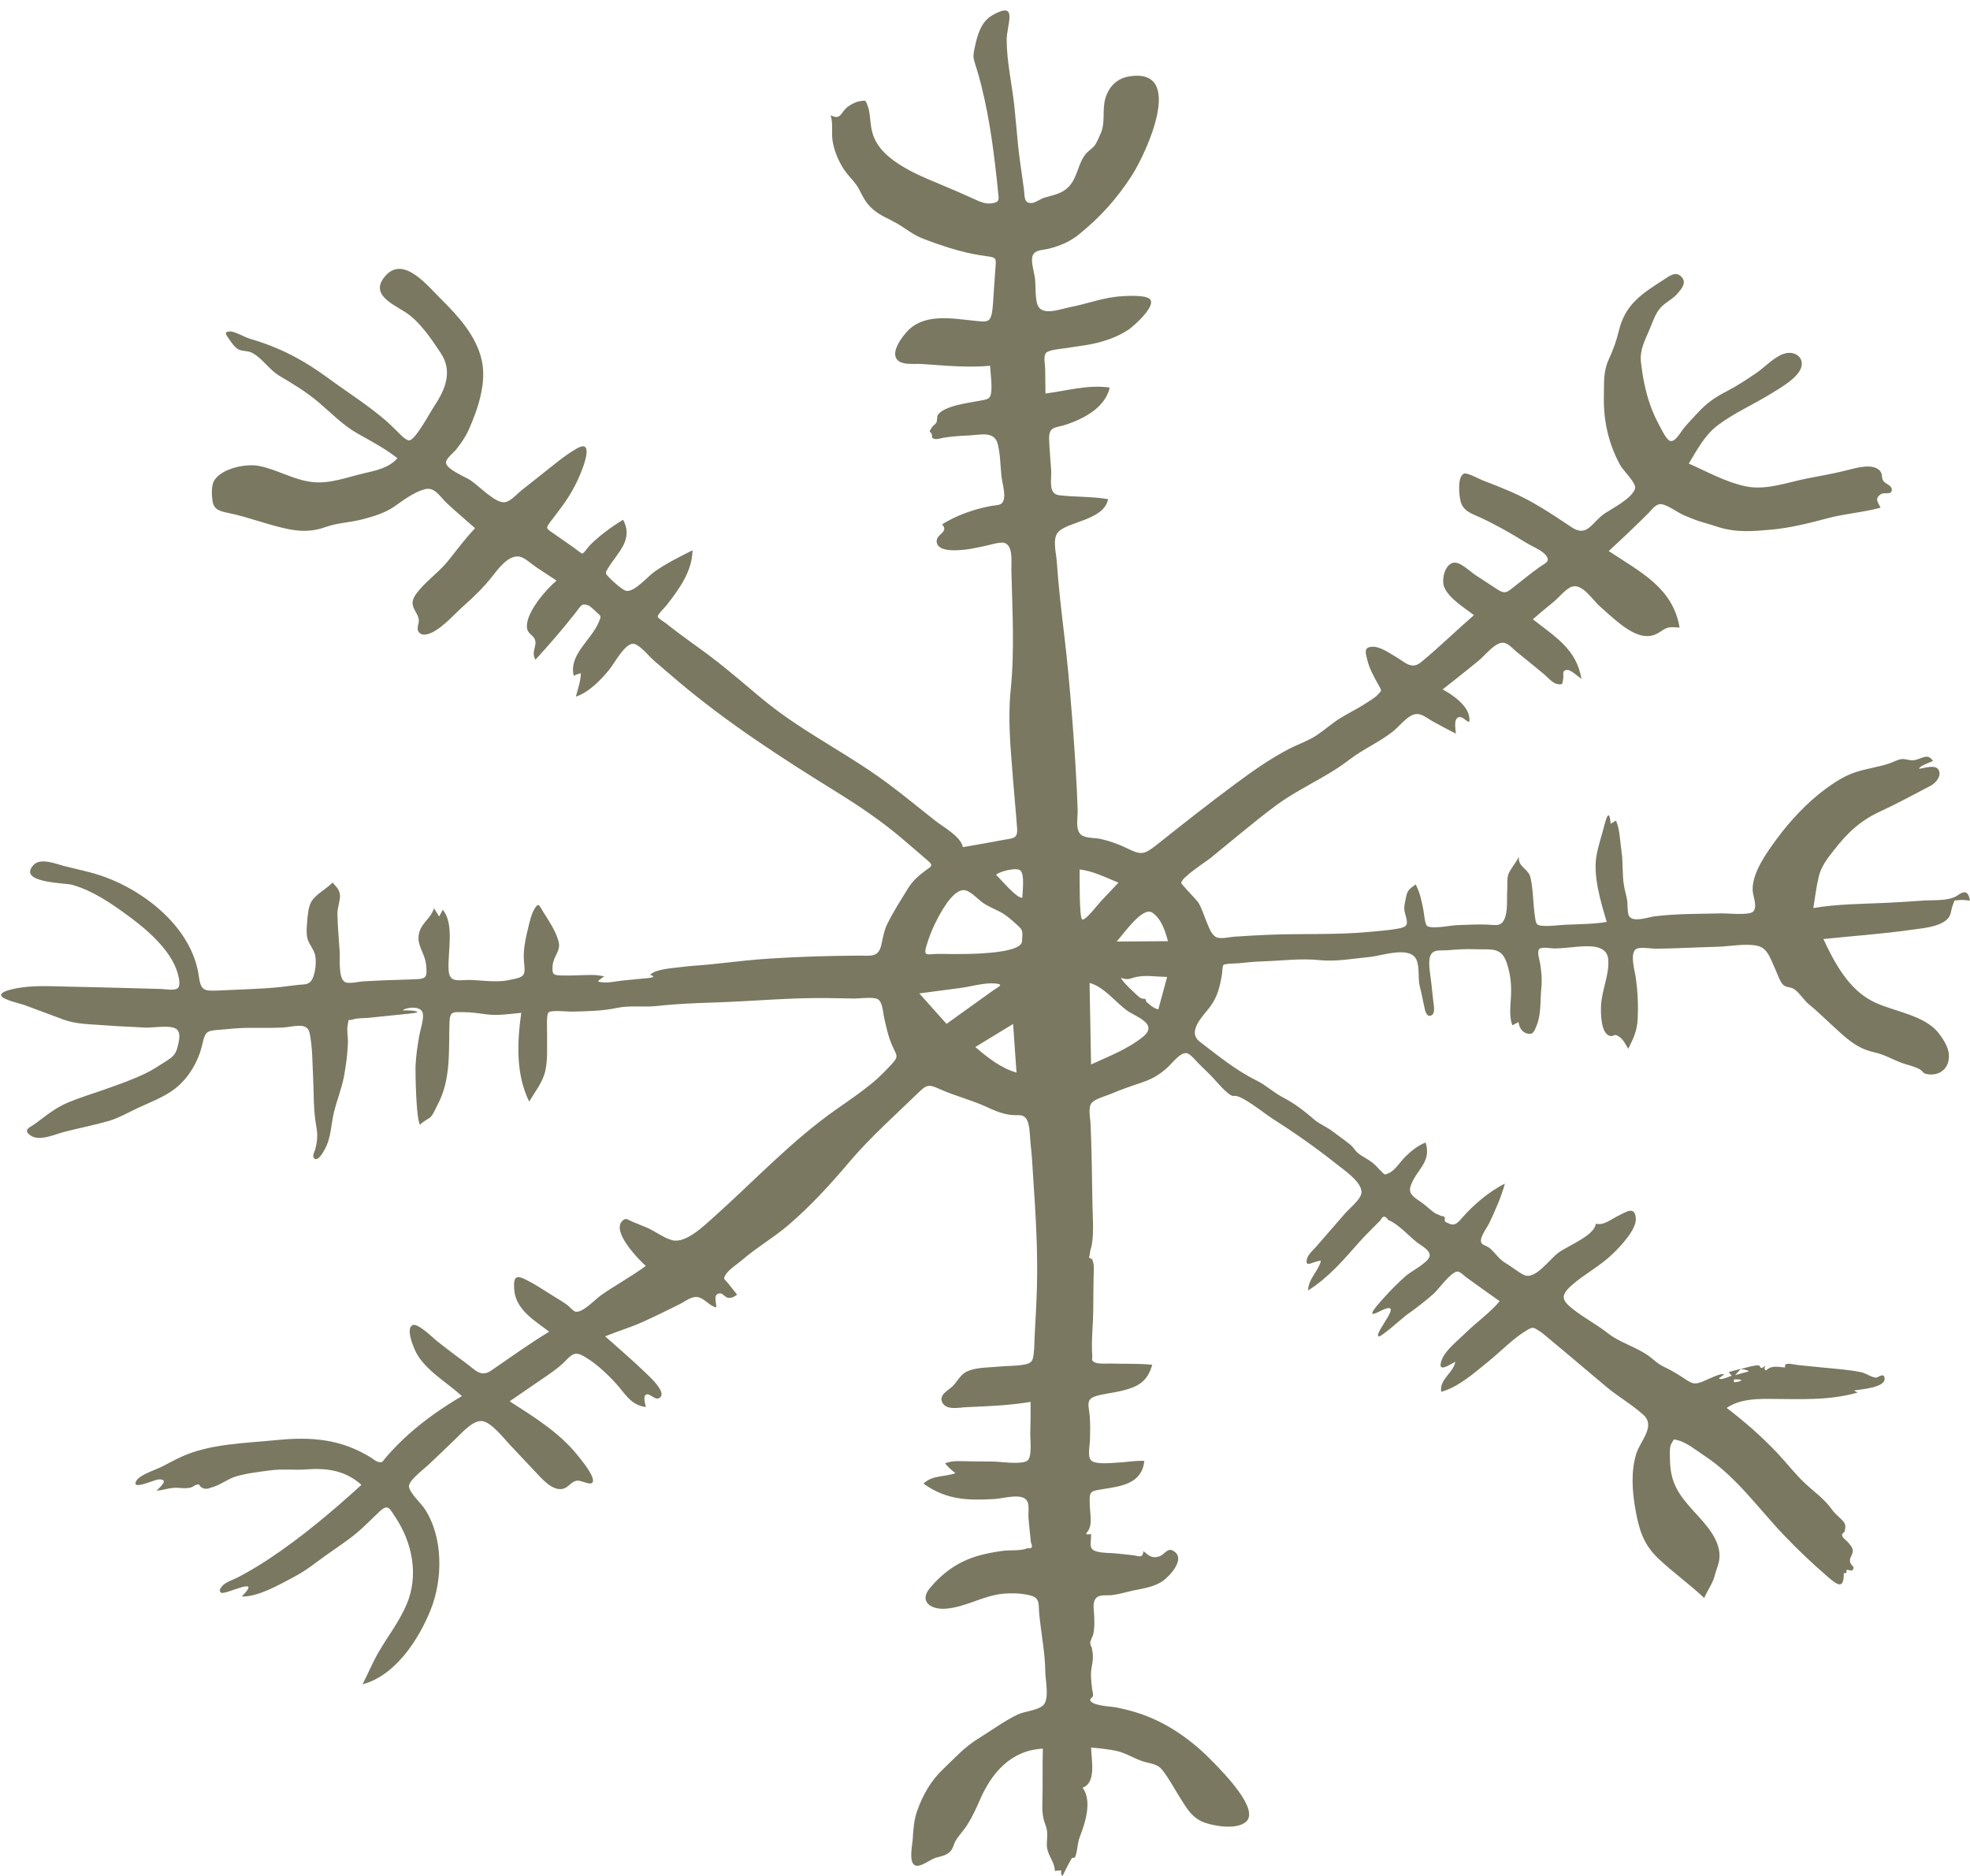 <?xml version="1.0" encoding="UTF-8" standalone="no"?><svg xmlns="http://www.w3.org/2000/svg" xmlns:xlink="http://www.w3.org/1999/xlink" fill="#7a7860" height="502.8" preserveAspectRatio="xMidYMid meet" version="1" viewBox="-0.3 -2.8 528.0 502.8" width="528" zoomAndPan="magnify"><g id="change1_1"><path d="M 298.98 249.586 C 300.859 247.52 305.945 240.082 308.543 241.836 C 311.004 243.492 312.004 246.824 312.742 249.484 C 308.152 249.52 303.566 249.551 298.98 249.586 Z M 310.164 267.754 C 309.613 267.754 308.457 267.031 307.996 266.637 C 307.684 266.367 307.277 265.988 306.945 265.754 C 306.867 265.492 306.789 265.234 306.711 264.973 C 306.172 264.977 305.672 264.859 305.211 264.613 C 304.504 264.086 300.059 259.957 300.176 259.312 C 302.121 260.047 302.609 259.41 304.395 259.051 C 306.934 258.535 309.961 259.039 312.512 259.074 C 311.73 261.969 310.945 264.859 310.164 267.754 Z M 306.016 275.137 C 301.926 278.445 296.852 280.352 292.125 282.535 C 291.992 275.25 291.859 267.965 291.727 260.676 C 295.609 261.723 298.578 265.758 301.746 268.062 C 304.059 269.746 310.352 271.621 306.016 275.137 Z M 289.059 230.262 C 292.766 230.688 296.055 232.438 299.473 233.797 C 297.891 235.473 296.305 237.148 294.723 238.824 C 293.922 239.668 290.781 243.871 289.785 243.68 C 288.895 243.508 289.109 231.801 289.059 230.262 Z M 464.406 366.973 C 466.957 366.82 467.168 367.43 464.48 367.723 C 464.457 367.473 464.434 367.223 464.406 366.973 Z M 273.723 237.797 C 272.402 238.285 267.793 232.75 266.668 231.668 C 267.469 230.859 272.156 229.57 273.195 230.547 C 274.422 231.699 273.691 236.434 273.723 237.797 Z M 273.633 249.441 C 273.531 253.719 252.621 252.855 251.043 252.891 C 248.145 252.961 247.105 253.695 248.027 250.652 C 248.625 248.684 249.34 246.746 250.246 244.895 C 251.461 242.41 254.738 235.988 257.863 235.797 C 259.574 235.691 261.785 238.262 263.137 239.199 C 264.879 240.406 266.852 241.031 268.621 242.129 C 270.008 242.992 271.375 244.273 272.582 245.375 C 274.09 246.754 273.688 247.156 273.633 249.441 Z M 272.145 284.715 C 267.895 283.48 264.402 280.688 261.105 277.855 C 264.48 275.797 267.855 273.738 271.234 271.68 C 271.535 276.023 271.84 280.367 272.145 284.715 Z M 253.391 271.652 C 250.953 268.93 248.52 266.203 246.086 263.48 C 249.738 263 253.395 262.52 257.055 262.039 C 259.969 261.656 263.449 260.578 266.352 260.816 C 269.078 261.047 267.277 261.68 265.676 262.832 C 264.562 263.629 263.449 264.43 262.34 265.227 C 259.355 267.367 256.371 269.512 253.391 271.652 Z M 524.52 237.109 C 522.184 238.812 518.02 238.41 515.273 238.594 C 511.879 238.824 508.484 239.062 505.09 239.219 C 498.562 239.516 492.16 239.516 485.711 240.605 C 486.18 237.781 486.496 234.902 487.18 232.121 C 487.859 229.367 489.441 227.375 491.168 225.164 C 494.828 220.477 498.168 217.246 503.633 214.711 C 508.273 212.559 512.746 210.145 517.215 207.781 C 518.434 207.137 520.125 205.297 519.34 203.684 C 518.512 201.992 515.762 203.074 514.062 203.266 C 513.977 202.598 517.133 201.492 517.781 201.184 C 516.273 198.871 514.824 200.719 512.625 200.973 C 511.434 201.113 510.426 200.555 509.344 200.684 C 508.223 200.816 507.082 201.52 506.012 201.867 C 503.016 202.852 499.871 203.23 496.883 204.234 C 493.93 205.227 491.328 206.949 488.828 208.789 C 484.055 212.309 479.395 217.316 475.879 222.105 C 473.188 225.77 469.316 231.141 469.441 235.77 C 469.484 237.359 470.84 240.27 469.582 241.555 C 468.527 242.629 462.629 241.996 461.27 242.031 C 455.215 242.188 449.207 242.078 443.188 242.824 C 441.484 243.035 437.707 244.457 436.441 242.934 C 435.77 242.125 435.988 239.473 435.805 238.434 C 435.578 237.172 435.195 235.949 434.977 234.691 C 434.438 231.625 434.762 228.492 434.301 225.422 C 433.914 222.875 433.855 219.457 432.812 217.156 C 432.344 217.445 431.871 217.734 431.398 218.023 C 431.066 214.16 430.363 215.84 429.699 218.449 C 429.004 221.199 427.98 224.09 427.543 226.875 C 426.699 232.262 428.805 239.195 430.336 244.324 C 426.695 244.941 422.934 244.898 419.246 245.086 C 417.371 245.18 415.395 245.477 413.523 245.387 C 411.438 245.285 411.418 245.027 411.094 242.887 C 410.578 239.488 410.668 235.855 409.922 232.512 C 409.34 229.914 406.496 229.688 406.793 226.871 C 406.004 228.414 405.059 229.477 404.242 230.93 C 403.469 232.305 403.773 234.176 403.672 235.691 C 403.512 238.078 403.902 241.395 402.902 243.602 C 401.953 245.695 400.379 245.117 398.316 245.039 C 395.566 244.938 392.812 245.098 390.066 245.199 C 388.574 245.254 383.465 246.309 382.219 245.414 C 381.555 244.934 381.395 242.004 381.184 241.027 C 380.629 238.41 380.395 236.766 379.133 234.277 C 377.27 235.625 376.906 235.832 376.488 237.973 C 376.094 239.973 375.836 240.508 376.406 242.512 C 377.141 245.07 376.988 245.68 374.199 246.156 C 371.816 246.57 369.348 246.754 366.941 246.98 C 357.879 247.844 348.73 247.402 339.641 247.773 C 336.586 247.902 333.539 248.074 330.488 248.285 C 329.242 248.371 327.172 248.902 325.934 248.504 C 324.488 248.039 323.777 245.938 323.219 244.617 C 322.441 242.789 321.926 240.918 320.914 239.184 C 320.531 238.527 316.289 234.219 316.301 233.879 C 316.355 232.355 322.867 228.246 324.207 227.145 C 326.949 224.887 329.699 222.629 332.461 220.383 C 335.562 217.863 338.668 215.32 341.895 212.957 C 345.695 210.176 349.832 208.023 353.902 205.688 C 356.52 204.188 358.992 202.664 361.383 200.82 C 365.055 197.984 369.355 196.168 373.008 193.289 C 374.621 192.016 376.566 189.473 378.438 188.797 C 380.406 188.086 381.785 189.477 383.551 190.473 C 385.641 191.656 387.758 192.766 389.898 193.855 C 389.855 192.805 389.207 189.887 390.645 189.453 C 392.188 188.988 393.938 192.523 393.477 189.367 C 393.008 186.176 388.914 183.348 386.355 182.004 C 389.527 179.477 392.738 176.984 395.871 174.402 C 397.551 173.02 399.371 170.668 401.289 169.762 C 403.395 168.77 404.621 170.652 406.289 172.008 C 408.703 173.977 411.148 175.914 413.531 177.922 C 414.516 178.746 415.77 180.312 417.109 180.559 C 418.688 180.852 418.398 180.441 418.66 179.195 C 418.895 178.078 418.172 176.957 419.668 176.773 C 420.688 176.648 422.777 178.66 423.566 179.191 C 422.211 171.172 416.555 167.949 410.535 163.195 C 412.367 161.633 414.191 160.059 416.07 158.555 C 417.406 157.488 419.367 155.008 420.98 154.469 C 423.848 153.504 426.602 158.121 428.594 159.836 C 431.664 162.473 436.285 167.219 440.484 167.672 C 442.246 167.863 443.594 167.32 444.988 166.348 C 446.785 165.098 447.285 165.301 449.863 165.414 C 448.047 154.672 439.273 150.508 430.871 144.906 C 434.484 141.582 438.043 138.23 441.508 134.75 C 442.379 133.875 443.457 132.277 444.82 132.336 C 446.434 132.402 449.348 134.562 450.688 135.148 C 452.473 135.934 454.238 136.691 456.117 137.215 C 457.504 137.598 458.836 138.027 460.219 138.469 C 465.082 140.016 469.531 139.617 474.531 139.164 C 479.582 138.703 484.715 137.402 489.609 136.102 C 494.27 134.863 499.129 134.551 503.734 133.285 C 503.07 131.824 502.105 131.012 503.598 129.809 C 504.758 128.875 506.734 130.125 506.742 128.43 C 506.746 127.273 504.961 126.891 504.465 126.098 C 503.871 125.141 504.348 124.398 503.625 123.488 C 501.871 121.273 497.281 122.59 495.129 123.148 C 491.559 124.07 487.938 124.711 484.316 125.398 C 478.867 126.438 473.141 128.719 467.574 127.562 C 462.277 126.461 457.238 123.621 452.328 121.465 C 454.488 117.871 456.594 113.867 460 111.27 C 464.418 107.902 469.684 105.621 474.395 102.711 C 476.828 101.207 481.086 98.805 482.289 96.129 C 483.559 93.312 481.012 91.258 478.281 91.902 C 475.441 92.57 472.789 95.598 470.344 97.246 C 467.785 98.969 465.191 100.699 462.441 102.117 C 459.27 103.75 457.078 105.289 454.66 107.926 C 453.484 109.207 452.277 110.449 451.152 111.781 C 450.121 113 448.727 115.844 447.281 115.379 C 446.246 115.047 444.617 111.539 444.164 110.699 C 443.363 109.219 442.688 107.668 442.109 106.086 C 440.734 102.309 439.984 98.34 439.512 94.359 C 439.113 91.016 440.613 88.359 441.887 85.324 C 442.668 83.465 443.398 81.168 444.793 79.648 C 446.168 78.152 448.047 77.402 449.395 75.793 C 450.434 74.555 451.754 73.031 450.473 71.52 C 448.914 69.684 447.113 71.211 445.559 72.207 C 439.648 75.992 435.293 78.805 433.594 85.84 C 432.938 88.555 432.105 90.887 430.93 93.422 C 429.348 96.836 429.66 99.703 429.574 103.332 C 429.422 109.844 430.77 116.109 433.961 121.898 C 434.793 123.414 438.449 126.793 437.914 128.246 C 436.941 130.887 432.035 133.352 429.852 134.797 C 426.355 137.117 425.191 141.371 420.934 138.531 C 415.555 134.945 410.5 131.523 404.523 128.949 C 402.086 127.902 399.621 126.926 397.141 125.988 C 396.391 125.703 392.906 123.812 392.113 124.148 C 390.199 124.965 390.785 130.094 391.176 131.59 C 391.879 134.289 394.242 134.891 396.566 135.973 C 400.812 137.949 404.836 140.254 408.809 142.727 C 410.25 143.625 412.973 144.684 414.02 146.027 C 415.324 147.695 413.93 148.098 412.43 149.141 C 410.277 150.641 408.273 152.328 406.199 153.926 C 403.793 155.781 403.312 156.723 400.953 155.148 C 399.066 153.883 397.145 152.664 395.246 151.414 C 393.898 150.527 391.797 148.488 390.188 148.086 C 387.203 147.336 385.828 152.445 386.816 154.668 C 388.188 157.75 392.176 160.066 394.742 162.098 C 389.984 166.23 385.453 170.676 380.594 174.684 C 377.953 176.863 376.246 174.656 373.531 173.09 C 371.922 172.16 369.602 170.535 367.684 170.559 C 365.191 170.586 365.656 172.039 366.117 173.93 C 366.738 176.504 367.918 178.562 369.207 180.875 C 370.141 182.555 370.055 182.227 368.902 183.469 C 368.16 184.266 367.012 184.914 366.109 185.512 C 363.832 187.023 361.367 188.211 359.035 189.633 C 356.746 191.027 354.785 192.828 352.562 194.305 C 350.242 195.84 347.551 196.711 345.09 197.996 C 339.953 200.676 335.207 204.055 330.562 207.5 C 323.672 212.617 316.801 218.02 310.078 223.375 C 306.27 226.41 305.688 226.496 301.512 224.465 C 299.367 223.422 297.129 222.648 294.805 222.109 C 293.363 221.777 291.188 221.906 289.863 221.23 C 287.719 220.137 288.602 216.469 288.535 214.336 C 288.414 210.426 288.207 206.52 287.969 202.613 C 287.473 194.469 286.824 186.332 286.09 178.203 C 285.477 171.445 284.578 164.738 283.855 157.992 C 283.48 154.523 283.172 151.047 282.926 147.566 C 282.773 145.453 281.738 141.648 283.25 139.898 C 285.777 136.965 295.57 136.727 296.688 130.996 C 292.289 130.258 287.996 130.457 283.641 129.961 C 280.512 129.605 281.602 125.828 281.43 123.191 C 281.254 120.465 280.98 117.734 280.887 115.004 C 280.754 111.301 282.609 112.027 285.738 110.922 C 290.602 109.203 295.855 106.398 297.137 101.094 C 291.344 100.23 285.617 101.953 279.91 102.688 C 279.883 100.492 279.844 98.297 279.824 96.102 C 279.812 94.922 279.297 92.711 280.047 91.805 C 280.801 90.895 284.879 90.629 285.945 90.441 C 288.055 90.07 290.188 89.855 292.281 89.43 C 295.781 88.723 299.191 87.539 302.18 85.555 C 303.516 84.668 309.938 78.992 307.773 77.281 C 306.285 76.105 300.398 76.535 298.457 76.793 C 294.484 77.312 290.555 78.746 286.609 79.508 C 283.957 80.02 279.098 81.977 277.848 79.074 C 277.09 77.312 277.324 73.887 277.113 71.969 C 276.934 70.301 275.914 67.371 276.453 65.785 C 277.02 64.129 279.207 64.258 280.723 63.883 C 283.777 63.129 286.453 62.004 288.895 60.02 C 294.645 55.348 298.973 50.551 303.02 44.305 C 306.855 38.383 317.664 15.137 302.27 17.699 C 299.047 18.234 296.883 20.453 295.969 23.551 C 295.004 26.816 296.109 30.012 294.617 33.172 C 294.25 33.941 293.688 35.402 293.176 36.098 C 292.484 37.035 291.414 37.578 290.656 38.531 C 288.586 41.121 288.516 44.703 286.215 47.172 C 284.293 49.227 282 49.445 279.496 50.227 C 278.453 50.555 277.129 51.641 276.059 51.633 C 274.008 51.621 274.383 49.684 274.121 47.867 C 272.176 34.289 272.754 37.5 271.613 26.117 C 271.016 20.172 269.535 13.93 269.508 7.961 C 269.488 3.781 272.809 -2.824 265.629 1.309 C 262.695 2.996 261.719 6.406 261.02 9.598 C 260.117 13.711 260.75 12.23 262.73 20.195 C 265.094 29.691 266.223 38.961 267.211 48.691 C 267.418 50.754 267.68 51.324 265.609 51.691 C 263.805 52.012 262.082 51.152 260.5 50.426 C 256.52 48.594 252.492 46.953 248.461 45.238 C 229.953 37.367 234.145 30.855 232.309 25.738 C 231.648 23.902 231.789 24.113 230.238 24.309 C 228.977 24.465 227.043 25.547 226.23 26.445 C 224.902 27.914 224.762 29.305 222.336 28.102 C 223.055 30.516 222.473 32.559 222.855 34.977 C 223.293 37.73 224.449 40.434 225.984 42.742 C 227.227 44.605 228.938 45.965 229.961 47.961 C 231.07 50.113 231.785 51.68 233.699 53.336 C 235.652 55.027 237.871 55.801 240.051 57.059 C 242.449 58.441 244.348 60.102 247.004 61.137 C 267.492 69.113 266.961 62.977 266.418 70.09 C 265.371 83.816 266.398 83.77 260.883 83.188 C 254.438 82.504 247.141 81.145 242.656 86.238 C 241.367 87.699 239.055 90.762 239.754 92.895 C 240.539 95.297 244.625 94.641 246.559 94.762 C 252.773 95.156 258.875 95.824 265.066 95.246 C 265.184 97.414 265.559 99.746 265.406 101.906 C 265.234 104.402 264.363 104.199 261.91 104.688 C 259.215 105.219 252.367 106 250.934 108.645 C 250.906 108.691 250.852 110.082 250.707 110.391 C 250.453 110.93 249.773 111.238 249.484 111.746 C 248.57 113.355 248.754 112.301 249.473 113.699 C 249.598 113.938 249.352 114.414 249.645 114.625 C 250.461 115.199 251.688 114.684 252.578 114.539 C 254.781 114.18 256.941 114.02 259.176 113.938 C 262.262 113.828 266.195 112.578 267.117 116.211 C 267.809 118.941 267.812 121.973 268.102 124.762 C 268.285 126.547 269.141 129.227 268.77 130.953 C 268.363 132.844 267.086 132.5 265.258 132.836 C 260.832 133.652 256.023 135.34 252.211 137.746 C 254.219 140.051 250.266 140.297 250.785 142.699 C 251.336 145.23 256.422 144.727 258.23 144.547 C 259.977 144.379 261.684 143.926 263.406 143.613 C 264.633 143.395 267.844 142.312 268.988 142.754 C 271.312 143.641 270.715 147.848 270.77 150.07 C 271.023 160.844 271.668 171.516 270.574 182.258 C 269.785 190.043 270.57 197.805 271.168 205.586 C 271.516 210.109 271.973 214.625 272.301 219.148 C 272.52 222.164 271.223 221.824 268.387 222.379 C 264.859 223.07 261.324 223.668 257.781 224.266 C 257.148 221.355 252.602 218.949 250.375 217.203 C 246.172 213.902 242.094 210.516 237.824 207.328 C 230.617 201.945 223.066 197.703 215.566 192.883 C 210.914 189.891 206.824 186.969 202.574 183.355 C 199.18 180.469 195.77 177.598 192.273 174.828 C 188.863 172.121 185.281 169.66 181.793 167.059 C 180.531 166.117 179.289 165.156 178.055 164.184 C 177.711 163.91 176.023 162.906 175.977 162.52 C 175.902 161.902 177.922 160.008 178.375 159.422 C 181.688 155.145 185.23 150.355 185.309 144.703 C 181.77 146.484 178.223 148.23 174.988 150.539 C 173.469 151.621 169.805 155.855 167.645 155.602 C 166.594 155.48 163.816 152.883 162.996 152.039 C 161.883 150.895 161.855 150.84 162.703 149.449 C 165.234 145.281 169.586 141.883 166.695 136.527 C 163.48 138.504 160.391 140.73 157.738 143.426 C 157.359 143.809 156.215 145.512 155.781 145.582 C 155.547 145.621 153.566 144.035 153.566 144.039 C 151.766 142.781 149.965 141.527 148.164 140.273 C 145.848 138.66 145.891 138.855 147.5 136.695 C 148.574 135.254 149.691 133.848 150.73 132.383 C 152.969 129.242 154.777 125.816 156.043 122.172 C 156.82 119.941 158.16 115.242 154.391 117.371 C 150.902 119.336 147.664 122.195 144.512 124.648 C 142.809 125.973 141.117 127.32 139.434 128.668 C 138.133 129.711 136.406 131.84 134.688 131.836 C 132.172 131.824 127.984 127.375 125.805 125.934 C 124.594 125.133 119.438 123.027 119.242 121.305 C 119.109 120.156 121.324 118.488 121.906 117.758 C 123.266 116.047 124.492 114.285 125.383 112.277 C 127.824 106.762 130.168 99.797 128.82 93.785 C 127.344 87.195 122.523 81.941 117.871 77.328 C 114.312 73.805 107.941 65.742 103.121 71.012 C 98.617 75.934 104.66 78.535 108.223 80.801 C 112.156 83.301 115.227 87.93 117.809 91.801 C 121.039 96.641 119.145 101.473 116.152 105.969 C 114.906 107.844 110.938 115.332 109.324 115.246 C 108.227 115.191 106.316 112.922 105.457 112.141 C 104.684 111.434 103.953 110.672 103.16 109.984 C 98.387 105.855 92.895 102.395 87.816 98.668 C 80.953 93.629 74.75 90.355 66.594 87.977 C 65.281 87.594 62.535 85.953 61.27 86.043 C 59.586 86.156 60.305 86.902 61.102 88.094 C 61.719 89.008 62.633 90.371 63.676 90.879 C 64.824 91.434 66.211 91.156 67.441 91.859 C 70.184 93.434 71.875 96.332 74.645 97.973 C 78.387 100.191 81.875 102.289 85.211 105.133 C 88.672 108.082 91.641 111.215 95.645 113.469 C 99.375 115.566 102.828 117.387 106.223 120.016 C 103.988 122.586 100.605 123.297 97.438 124.027 C 92.82 125.09 88.117 126.973 83.328 126.406 C 78.297 125.816 73.934 123.016 69.031 122.082 C 65.637 121.434 59.199 122.711 57.152 125.938 C 56.281 127.309 56.426 129.953 56.668 131.512 C 57.047 133.941 58.793 134.258 61.094 134.738 C 66.508 135.867 71.648 137.965 77.062 139.047 C 80.516 139.734 83.613 139.688 86.91 138.492 C 90.152 137.32 93.379 137.305 96.699 136.441 C 99.691 135.664 102.859 134.738 105.406 132.961 C 107.812 131.281 110.656 129.105 113.543 128.34 C 116.262 127.617 117.641 130.387 119.504 132.121 C 121.953 134.398 124.516 136.562 127.02 138.777 C 124.414 141.582 122.258 144.438 119.883 147.43 C 117.637 150.262 114.734 152.309 112.387 154.988 C 111.52 155.977 110.383 157.297 110.285 158.633 C 110.16 160.391 111.746 161.648 111.945 163.27 C 112.094 164.473 111.027 165.812 112.188 166.891 C 113.023 167.668 114.531 167.203 115.406 166.785 C 118.523 165.301 121.438 161.848 124.02 159.562 C 126.793 157.117 129.32 154.621 131.617 151.73 C 133.219 149.715 135.77 146.133 138.688 146.359 C 140.176 146.477 142.059 148.34 143.324 149.172 C 145.176 150.383 147.02 151.613 148.863 152.828 C 146.062 155.191 140.984 161.051 140.922 164.922 C 140.887 167.23 142.496 167.129 143.062 168.625 C 143.734 170.391 141.977 171.867 143.211 174.035 C 147.004 169.906 150.598 165.734 154.066 161.316 C 155.34 159.691 155.523 158.797 157.348 159.453 C 157.926 159.664 159.012 160.777 159.422 161.148 C 160.91 162.5 160.883 162.242 160.195 163.941 C 158.289 168.672 152.047 172.691 153.484 178.367 C 154.066 177.996 154.723 177.855 155.387 177.645 C 155.301 179.848 154.637 181.785 154.035 183.93 C 157.434 182.871 160.789 179.434 163.008 176.68 C 164.508 174.816 167.484 169.062 169.812 169.832 C 171.516 170.395 173.766 173.246 175.082 174.379 C 177.191 176.195 179.309 178.008 181.434 179.809 C 194.562 190.914 209.246 200.418 223.848 209.449 C 229.887 213.188 235.781 217.172 241.215 221.758 C 243.391 223.594 245.531 225.469 247.699 227.312 C 250.059 229.312 249.688 229.117 247.43 230.793 C 245.664 232.102 244.109 233.598 242.965 235.488 C 241.113 238.531 239.055 241.695 237.496 244.898 C 236.621 246.699 236.355 248.531 235.914 250.465 C 235.113 253.969 233.055 253.328 229.883 253.355 C 221.988 253.414 214.086 253.625 206.207 254.137 C 201.742 254.426 197.305 254.898 192.859 255.406 C 191.207 255.594 189.555 255.77 187.895 255.902 C 186.066 256.051 184.238 256.156 182.418 256.406 C 180.211 256.711 175.531 256.883 173.93 258.508 C 176.434 259.262 172.738 259.434 172.07 259.5 C 170.293 259.672 168.512 259.848 166.73 260.02 C 165.043 260.184 163.074 260.668 161.391 260.539 C 159.074 260.359 160.137 260.078 161.625 258.918 C 160.355 258.648 159.324 258.531 158 258.543 C 155.469 258.566 152.922 258.746 150.391 258.684 C 148.004 258.629 147.59 258.469 147.82 255.98 C 148.07 253.289 150.16 252.16 149.355 249.375 C 148.57 246.656 146.922 244.203 145.422 241.84 C 144.227 239.965 144.137 238.828 142.887 240.945 C 142.109 242.266 141.637 244.355 141.277 245.84 C 140.531 248.953 139.84 251.945 140.152 255.125 C 140.43 257.926 140.629 258.953 137.781 259.555 C 136.746 259.77 135.703 260.031 134.652 260.137 C 131.848 260.422 128.938 260.02 126.133 259.891 C 122.887 259.738 120.219 260.926 119.949 257.383 C 119.586 252.609 121.625 244.988 118.375 241.074 C 118.051 241.672 117.73 242.273 117.406 242.871 C 116.938 242.129 116.473 241.383 116.004 240.641 C 115.391 243.012 113.074 244.359 112.23 246.637 C 110.887 250.27 113.625 252.453 113.922 255.977 C 114.145 258.641 114.184 259.496 111.738 259.645 C 108.531 259.832 105.289 259.848 102.074 260 C 100.43 260.082 98.785 260.164 97.141 260.25 C 96.012 260.309 93.145 261.008 92.148 260.441 C 90.309 259.395 90.871 254.172 90.738 252.219 C 90.516 248.867 90.191 245.434 90.137 242.078 C 90.109 240.5 90.914 238.668 90.824 237.215 C 90.723 235.656 89.844 234.941 88.836 233.773 C 87.109 235.559 84.277 236.895 83.105 238.988 C 82.34 240.352 82.191 242.418 82.051 243.926 C 81.934 245.203 81.816 246.613 81.941 247.898 C 82.133 249.828 83.281 250.863 83.973 252.586 C 84.68 254.344 84.312 258.512 83.09 260.137 C 82.27 261.223 81.023 261.047 79.727 261.184 C 78.078 261.359 76.434 261.605 74.785 261.785 C 72.137 262.078 69.465 262.199 66.805 262.332 C 64 262.473 61.199 262.59 58.395 262.703 C 54.406 262.867 53.535 262.855 52.977 258.816 C 51.188 245.863 38.305 235.711 26.449 231.812 C 23.32 230.785 20.031 230.145 16.84 229.328 C 14.703 228.781 10.543 227.02 8.66 229.086 C 4.305 233.863 17.109 233.859 18.887 234.34 C 24.398 235.824 29.523 239.355 34.066 242.688 C 39.059 246.344 45.469 251.809 47.289 257.98 C 47.539 258.824 48.203 261.301 47.371 262.055 C 46.496 262.844 43.926 262.324 42.848 262.293 C 39.367 262.199 35.887 262.102 32.406 262.012 C 27.777 261.891 23.145 261.766 18.516 261.68 C 14.359 261.602 10.055 261.316 5.914 261.836 C 4.754 261.98 -0.328 262.746 0.016 264.031 C 0.328 265.191 5.301 266.25 6.18 266.578 C 9.652 267.871 13.121 269.16 16.59 270.453 C 20.34 271.852 24.219 271.723 28.215 272.062 C 31.613 272.348 35.027 272.422 38.434 272.641 C 40.539 272.777 44.832 271.93 46.695 272.863 C 48.383 273.711 47.688 276.234 47.266 277.938 C 46.754 280.016 45.742 280.68 44.035 281.773 C 42.324 282.871 40.645 283.977 38.812 284.871 C 35.258 286.609 31.477 287.91 27.754 289.23 C 24.562 290.363 21.293 291.344 18.156 292.633 C 14.754 294.027 12.266 296.066 9.371 298.246 C 7.891 299.363 5.652 299.957 7.812 301.516 C 10.227 303.266 14.367 301.266 16.859 300.621 C 20.773 299.605 24.77 298.84 28.656 297.734 C 31.34 296.973 33.809 295.543 36.32 294.355 C 39.711 292.75 43.535 291.371 46.543 289.07 C 50.215 286.258 52.809 281.812 53.871 277.363 C 54.703 273.867 54.777 273.48 58.535 273.234 C 60.309 273.117 62.074 272.887 63.852 272.793 C 67.781 272.594 71.715 272.84 75.664 272.621 C 78.281 272.477 82.039 271.039 82.688 274.113 C 83.473 277.852 83.41 282.039 83.613 285.855 C 83.84 290.184 83.664 294.629 84.438 298.902 C 84.895 301.441 84.801 302.848 84.184 305.305 C 84.031 305.914 83.254 307.133 83.926 307.727 C 84.977 308.645 86.402 305.883 86.715 305.328 C 88.523 302.113 88.375 298.59 89.27 295.086 C 90.086 291.879 91.32 288.863 91.922 285.578 C 92.457 282.664 92.848 279.668 92.953 276.707 C 93.004 275.207 92.582 273.348 92.895 271.902 C 93.352 269.785 92.617 271.031 94.297 270.457 C 95.441 270.066 97.398 270.141 98.602 270.016 C 102.23 269.645 105.855 269.273 109.484 268.898 C 114.301 268.406 109.52 267.906 107.727 268.059 C 107.691 267.441 112.734 266.379 113.051 268.98 C 113.258 270.695 112.355 273.164 112.07 274.812 C 111.605 277.523 111.176 280.242 111.074 282.996 C 111.012 284.719 111.223 298.77 112.496 298.855 C 111.496 298.785 114.926 296.809 114.953 296.781 C 115.836 295.953 116.297 294.617 116.859 293.578 C 120.688 286.516 119.895 278.961 120.18 271.156 C 120.289 268.145 121.172 268.508 124.113 268.516 C 126.215 268.52 128.141 268.848 130.215 269.109 C 133.23 269.492 136.402 268.969 139.402 268.695 C 138.301 276.707 137.91 285.012 141.527 292.484 C 143.047 289.922 145.156 287.316 145.828 284.348 C 146.559 281.129 146.27 277.785 146.332 274.516 C 146.352 273.586 146.09 269.215 146.691 268.613 C 147.457 267.855 151.855 268.406 153.086 268.371 C 157.059 268.258 161.07 268.219 164.977 267.391 C 168.652 266.613 172.152 267.266 175.902 266.848 C 180.961 266.281 185.996 266.086 191.086 265.926 C 201.297 265.605 211.426 264.594 221.648 264.738 C 223.98 264.773 226.316 264.82 228.648 264.859 C 230.008 264.883 233.836 264.324 235.035 265.074 C 236.258 265.84 236.367 268.676 236.664 269.984 C 237.246 272.555 237.789 275.16 238.875 277.57 C 240.07 280.238 240.676 280.309 238.59 282.559 C 236.945 284.332 235.285 286.031 233.414 287.566 C 230.449 289.996 227.281 292.164 224.141 294.355 C 211.926 302.879 202 313.629 190.949 323.496 C 188.402 325.773 183.477 330.582 179.875 329.641 C 177.57 329.039 175.234 327.184 173 326.23 C 171.789 325.719 170.562 325.242 169.344 324.738 C 167.852 324.125 167.5 323.496 166.508 324.449 C 163.508 327.32 170.922 334.887 172.793 336.535 C 168.914 339.406 164.602 341.695 160.66 344.488 C 159.281 345.469 155.812 349.199 153.945 348.801 C 153.367 348.68 152.262 347.41 151.812 347.07 C 150.625 346.168 149.297 345.422 148.035 344.625 C 145.527 343.047 142.996 341.367 140.328 340.062 C 137.676 338.77 137.301 339.961 137.523 342.91 C 137.93 348.305 143.004 351.172 146.891 354.164 C 141.496 357.438 136.535 361.023 131.359 364.578 C 128.52 366.535 126.984 364.309 124.406 362.445 C 121.871 360.613 119.398 358.703 116.934 356.777 C 116.031 356.07 111.582 351.641 110.238 352.422 C 108.496 353.438 110.367 357.859 110.891 359.051 C 113.176 364.246 119.414 367.637 123.496 371.43 C 118.477 374.379 113.672 377.711 109.316 381.586 C 107.184 383.484 105.168 385.516 103.293 387.668 C 102.059 389.086 102.312 389.453 100.781 388.969 C 100.273 388.809 99.727 388.285 99.281 388.008 C 91.199 382.934 83.172 382.27 73.797 383.219 C 65.473 384.062 55.984 384.164 48.238 387.73 C 46.57 388.5 44.953 389.375 43.328 390.23 C 41.57 391.152 37.207 392.453 36.242 394.129 C 34.668 396.855 41.074 393.855 42.055 393.781 C 45.125 393.555 42.891 395.578 41.66 396.801 C 43.129 396.664 44.469 396.227 45.93 396.047 C 47.496 395.855 49.207 396.352 50.727 395.957 C 51.684 395.711 52.031 395.043 53.039 395.109 C 53.289 395.613 53.68 395.965 54.211 396.16 C 54.871 396.355 55.512 396.297 56.129 395.988 C 58.684 395.402 60.52 393.684 62.949 392.961 C 65.887 392.094 69.27 391.715 72.309 391.316 C 75.508 390.898 78.637 391.324 81.824 391.078 C 87.32 390.652 92.277 391.359 96.578 395.219 C 88.625 402.453 80.496 409.332 71.488 415.273 C 68.906 416.973 66.25 418.539 63.52 419.984 C 62.336 420.613 60.121 421.27 59.254 422.355 C 58.898 422.797 58.199 423.539 58.93 424.113 C 59.957 424.914 70.426 419.203 64.48 425.156 C 68.863 425.277 74.391 422.059 78.23 420.043 C 80.512 418.852 82.586 417.438 84.633 415.883 C 87.934 413.379 91.457 411.191 94.699 408.609 C 97.133 406.668 99.172 404.465 101.438 402.359 C 103.773 400.191 104.125 401.582 105.672 403.895 C 110.242 410.727 111.977 419.555 108.684 427.258 C 106.617 432.09 103.645 435.75 101.074 440.234 C 99.516 442.949 98.309 445.891 96.875 448.672 C 105.633 446.391 111.922 436.707 115.133 428.695 C 118.406 420.527 118.52 409.312 113.562 401.707 C 112.512 400.094 109.73 397.645 109.324 395.828 C 108.965 394.23 113.027 391.25 114.52 389.852 C 117.02 387.504 119.484 385.137 121.949 382.75 C 123.566 381.188 126.5 377.852 128.922 378.125 C 131.363 378.402 134.73 382.738 136.266 384.375 C 138.539 386.801 140.809 389.234 143.105 391.645 C 144.832 393.453 147.809 397.074 150.715 396.242 C 152.105 395.844 152.805 394.316 154.367 394.098 C 155.375 393.953 157.602 395.258 158.34 394.727 C 159.832 393.652 155.336 388.336 154.438 387.215 C 149.609 381.199 142.715 376.938 136.301 372.824 C 139.496 370.578 142.75 368.414 145.961 366.191 C 147.559 365.086 149.117 363.988 150.551 362.68 C 152.238 361.141 153.211 359.312 155.512 360.418 C 158.73 361.965 162.277 365.305 164.676 367.918 C 167.262 370.738 168.688 373.844 172.805 374.359 C 172.672 373.578 171.918 371.434 172.906 371.016 C 174.023 370.539 175.469 373.027 176.723 371.684 C 178.141 370.16 173.898 366.32 172.82 365.273 C 169.305 361.855 165.543 358.68 161.898 355.41 C 165.152 354.062 168.566 353.07 171.77 351.633 C 175.195 350.094 178.578 348.426 181.938 346.75 C 183.441 346 185.195 344.461 186.965 344.949 C 188.715 345.43 189.785 347.219 191.656 347.66 C 191.805 346.391 190.617 343.957 192.742 343.887 C 193.418 343.863 194.027 344.98 194.879 345.09 C 195.812 345.207 196.527 344.762 197.27 344.234 C 196.512 343.285 195.754 342.336 194.996 341.387 C 193.789 339.867 193.367 340.164 194.316 338.711 C 195.164 337.414 197.402 335.984 198.562 334.98 C 202.477 331.598 207.008 328.996 210.965 325.617 C 216.98 320.477 222.258 314.664 227.363 308.645 C 233.09 301.895 239.801 295.977 246.137 289.812 C 248.395 287.613 249.074 288.039 251.922 289.289 C 255.891 291.035 260.027 292.031 264.02 293.871 C 266.203 294.879 268.406 295.832 270.828 296.078 C 272.57 296.258 273.836 295.688 274.844 297.223 C 275.785 298.656 275.727 302.215 275.93 303.926 C 276.297 307.023 276.434 310.145 276.645 313.254 C 277.305 322.984 277.883 332.711 277.613 342.477 C 277.492 346.934 277.199 351.391 276.984 355.844 C 276.922 357.18 276.934 358.543 276.773 359.875 C 276.535 361.895 276.352 362.559 274.312 362.965 C 272.184 363.387 269.695 363.297 267.508 363.512 C 264.906 363.773 261.66 363.68 259.18 364.68 C 257.301 365.434 256.578 367.035 255.289 368.508 C 254.09 369.871 251.086 371.012 252.305 373.23 C 253.449 375.312 256.836 374.469 258.684 374.395 C 264.465 374.156 270.207 373.941 275.914 372.977 C 275.953 375.82 275.902 378.668 275.832 381.516 C 275.797 382.934 276.383 387.719 275.078 388.719 C 273.543 389.898 267.723 388.98 265.926 388.973 C 263.801 388.961 261.672 388.941 259.547 388.918 C 257.238 388.895 255.105 388.617 252.98 389.449 C 253.867 390.5 254.688 391.23 255.781 392.094 C 252.949 393.125 249.496 392.582 247.219 394.898 C 253.371 399.246 258.855 399.43 266.27 399.016 C 268.781 398.875 273.988 397.164 275.109 399.777 C 275.59 400.891 275.262 402.824 275.355 404.051 C 275.457 405.371 275.602 406.688 275.73 408.008 C 275.824 408.902 275.914 409.797 276.004 410.695 C 276.59 411.902 276.289 412.398 275.109 412.184 C 273.449 412.977 270.355 412.656 268.508 412.906 C 266.188 413.223 263.871 413.633 261.621 414.305 C 256.445 415.855 252.422 418.734 248.969 422.844 C 245.93 426.457 249.145 428.68 253.059 428.422 C 258.449 428.07 263.219 424.879 268.598 424.398 C 270.973 424.188 273.57 424.273 275.891 424.875 C 278.562 425.57 277.996 427.34 278.242 429.879 C 278.758 435.121 279.809 440.238 279.867 445.492 C 279.891 447.594 280.996 452.492 279.371 454.223 C 277.996 455.684 274.258 455.914 272.465 456.777 C 268.766 458.566 265.297 461.141 261.801 463.301 C 258.105 465.586 255.664 468.398 252.547 471.348 C 249.211 474.5 247.059 478.293 245.52 482.609 C 244.637 485.094 244.477 487.668 244.324 490.285 C 244.238 491.703 243.242 496.125 244.809 497.129 C 246.195 498.02 249.059 495.59 250.48 495.176 C 252.082 494.715 253.746 494.551 254.75 493.031 C 255.254 492.273 255.355 491.414 255.82 490.637 C 256.719 489.141 258.023 487.836 258.961 486.336 C 260.27 484.246 261.312 482.027 262.289 479.766 C 265.438 472.438 270.652 466.352 279.203 465.93 C 279.062 470.676 279.223 475.414 279.078 480.16 C 279.016 482.273 279.066 484.188 279.836 486.18 C 280.582 488.121 280.383 489.133 280.277 491.27 C 280.121 494.441 282.27 495.727 282.43 498.699 C 282.996 498.652 283.562 498.609 284.129 498.562 C 284.148 499.082 283.965 499.824 284.5 500 C 285.316 498.445 286.051 496.801 286.969 495.305 C 287.145 495.02 287.703 495.555 287.996 494.633 C 288.531 492.965 288.453 491.266 289.121 489.543 C 290.613 485.715 292.445 479.895 289.863 476.395 C 293.594 475.055 292.203 468.957 292.145 465.637 C 294.332 465.816 296.547 466.059 298.699 466.48 C 301.543 467.043 303.762 468.727 306.535 469.496 C 308.367 470.004 309.891 470.043 311.145 471.566 C 312.949 473.766 314.41 476.621 315.938 479.023 C 317.777 481.914 319.215 484.586 322.609 485.773 C 325.371 486.738 331.055 487.672 333.574 485.605 C 337.562 482.336 327.371 472.164 325.105 469.789 C 319.914 464.359 313.73 459.738 306.672 457.062 C 304.18 456.113 301.605 455.434 298.992 454.898 C 297.535 454.598 292.375 454.473 291.891 452.941 C 291.781 452.594 292.629 452.102 292.656 451.773 C 292.715 451.105 292.453 450.387 292.383 449.723 C 292.18 447.883 291.938 445.965 292.273 444.199 C 292.691 442.016 292.758 440.941 292.312 438.895 C 292.215 438.449 291.977 438.449 291.902 437.641 C 291.855 437.09 292.578 435.805 292.688 435.367 C 293.09 433.738 293.023 432.035 292.973 430.367 C 292.926 428.727 292.312 426.543 293.699 425.352 C 294.598 424.586 296.648 424.918 297.73 424.777 C 299.215 424.586 300.621 424.238 302.062 423.863 C 305.207 423.051 308.512 422.898 311.281 421.039 C 313.012 419.879 317.91 414.836 314.012 412.82 C 312.57 412.078 311.785 413.941 310.422 414.391 C 308.43 415.043 307.586 414.172 306.188 413 C 305.84 415.023 305.137 414.297 303.223 414.07 C 301.773 413.898 300.32 413.742 298.867 413.602 C 297.238 413.445 295.387 413.531 293.793 413.129 C 291.262 412.484 292.199 410.973 292.121 408.383 C 291.613 408.438 291.043 408.699 290.77 408.234 C 292.711 406.461 291.855 403.219 291.781 400.656 C 291.68 396.969 291.676 396.938 295.316 396.363 C 300.215 395.59 305.762 394.926 306.402 388.801 C 303.828 388.676 301.648 389.16 299.09 389.266 C 297.422 389.332 293.336 389.844 292.129 388.652 C 291.117 387.66 291.789 384.695 291.828 383.41 C 291.887 381.223 291.938 379.047 291.777 376.859 C 291.574 374.082 290.508 372.289 293.496 371.406 C 295.754 370.742 298.172 370.559 300.457 369.984 C 304.898 368.875 307.254 367.477 308.52 363.023 C 304.918 362.656 301.293 362.832 297.68 362.703 C 296.516 362.66 293.922 362.93 292.992 362.316 C 292.055 361.695 292.535 361.801 292.445 360.562 C 292.16 356.586 292.672 352.383 292.707 348.387 C 292.742 344.719 292.75 341.047 292.867 337.391 C 292.902 336.297 292.777 335.785 292.445 334.781 C 292.16 334.621 291.875 334.465 291.59 334.309 C 291.672 333.914 291.75 333.523 291.832 333.133 C 291.797 332.492 292.227 331.527 292.336 330.855 C 292.922 327.27 292.551 323.438 292.496 319.816 C 292.391 312.656 292.297 305.488 291.988 298.336 C 291.926 296.855 291.227 294 292.352 292.773 C 293.355 291.688 296.004 291.031 297.395 290.438 C 299.992 289.328 302.684 288.391 305.363 287.492 C 308.398 286.473 310.16 285.543 312.637 283.32 C 313.777 282.301 316.043 279.195 317.773 279.508 C 318.781 279.688 320.41 281.77 321.195 282.52 C 322.137 283.414 323.043 284.348 323.984 285.246 C 325.316 286.523 328.594 290.758 330.266 291.008 C 332 290.277 338.516 295.629 340.465 296.867 C 346.457 300.676 352.43 304.855 357.977 309.277 C 360.07 310.949 365.691 314.695 364.426 317.613 C 363.691 319.305 361.32 321.18 360.137 322.539 C 357.586 325.465 355.039 328.391 352.504 331.324 C 351.66 332.301 350.27 333.434 349.969 334.727 C 349.383 337.273 351.793 335.156 353.746 335.145 C 353 338.027 350.367 339.965 350.289 343.121 C 355.891 339.562 359.754 334.949 364.086 330.066 C 365.281 328.723 366.555 327.457 367.82 326.18 C 368.449 325.551 369.078 324.918 369.703 324.285 C 370.309 323.027 371 323.012 371.777 324.23 C 374.438 325.246 377.285 328.516 379.543 330.273 C 380.574 331.082 383.188 332.355 382.855 333.953 C 382.512 335.641 377.773 338.07 376.508 339.195 C 374.312 341.145 372.219 343.258 370.273 345.461 C 369.145 346.738 365.328 350.852 369.168 348.859 C 377.238 344.676 367.668 354.633 369.203 355.434 C 369.789 355.738 375.848 350.262 376.676 349.68 C 379.188 347.914 381.613 346.055 383.914 344.016 C 385.18 342.891 388.613 338.047 390.363 338.039 C 391.023 338.035 392.184 339.219 392.734 339.621 C 395.676 341.781 398.68 343.863 401.645 345.992 C 399.008 349.145 395.402 351.637 392.48 354.523 C 390.508 356.48 387.039 359.129 386.09 361.785 C 384.801 365.395 388.043 363.121 389.766 362.223 C 389.211 365.277 385.41 366.902 385.98 370.281 C 390.688 368.961 394.789 365.234 398.523 362.23 C 401.914 359.496 405.281 355.902 409.031 353.715 C 410.473 352.871 410.68 352.945 412.199 353.93 C 413.027 354.465 413.77 355.105 414.527 355.734 C 416.293 357.199 418.051 358.676 419.805 360.152 C 423.289 363.086 426.766 366.035 430.262 368.961 C 433.398 371.586 437.145 373.727 440.148 376.438 C 443.52 379.48 439.371 383.41 438.301 386.75 C 436.77 391.531 437.164 396.961 438.027 401.82 C 438.984 407.195 440.148 411.164 444.176 414.984 C 448.098 418.707 452.551 421.828 456.473 425.562 C 457.277 423.531 458.723 421.727 459.258 419.605 C 459.578 418.328 460.297 416.598 460.48 415.395 C 461.266 410.219 456.738 405.688 453.652 402.285 C 449.469 397.676 447.301 394.551 447.277 388.074 C 447.273 386.836 447.062 385.172 447.73 384.051 C 448.492 382.762 448.117 383 449.457 383.297 C 451.66 383.785 454.453 386.059 456.359 387.305 C 465.086 393.023 470.77 401.309 477.844 408.723 C 481.637 412.699 485.566 416.418 489.742 420.008 C 492.328 422.23 493.906 423.191 493.875 418.883 C 495.285 418.973 494.18 418.246 494.734 418.023 C 494.965 417.934 496.008 418.316 496.137 418.168 C 497.152 416.98 495.719 417.105 495.535 415.699 C 495.395 414.621 496.375 413.895 496.281 412.766 C 496.211 411.883 495.461 411.188 494.938 410.551 C 494.586 410.125 493.473 409.375 493.426 408.781 C 493.363 407.996 494.039 408.113 494.121 407.641 C 494.324 406.426 494.543 405.828 493.438 404.68 C 492.41 403.609 491.621 403.129 490.648 401.77 C 488.625 398.945 485.992 397.148 483.484 394.809 C 480.891 392.391 478.52 389.301 475.973 386.605 C 471.785 382.184 467.215 378.188 462.484 374.598 C 465.863 372.34 469.793 372.172 473.734 372.176 C 481.906 372.184 489.59 372.742 497.574 370.484 C 497.246 370.297 496.918 370.105 496.59 369.914 C 498.359 369.617 504.965 369.195 504.816 366.73 C 504.707 364.93 503.055 366.492 502.555 366.477 C 501.297 366.438 499.852 365.289 498.445 365.004 C 494.953 364.301 491.344 364.094 487.809 363.73 C 485.691 363.512 483.578 363.297 481.461 363.086 C 480.219 362.957 477.625 362.137 478.184 363.758 C 476.086 363.621 474.59 363.086 473.02 364.562 C 472.562 364.297 472.516 363.891 472.875 363.336 C 472.488 363.414 472.121 363.992 471.727 363.863 C 471.398 363.754 471.363 363.191 471.031 363.188 C 469.504 363.16 467.742 363.84 466.246 364.156 C 467.059 364.305 467.883 364.336 468.445 364.789 C 467.215 365.133 465.98 365.473 464.75 365.812 C 465.262 365.246 465.77 364.684 466.273 364.113 C 465.191 364.406 464.109 364.699 463.027 364.992 C 463.305 365.316 463.578 365.641 463.855 365.965 C 463.145 366.184 460.703 367.348 460.41 366.598 C 460.914 366.422 461.289 365.863 461.793 365.691 C 461.379 364.887 456.84 367.262 455.945 367.582 C 453.938 368.301 453.363 368.176 451.609 367.031 C 449.633 365.734 447.883 364.598 445.719 363.598 C 444.023 362.812 443.086 361.762 441.707 360.746 C 438.355 358.277 433.895 357.148 430.637 354.57 C 427.832 352.355 424.41 350.547 421.578 348.34 C 418.395 345.863 417.648 344.637 420.984 341.691 C 424.434 338.645 428.586 336.562 431.922 333.32 C 433.938 331.355 438.438 326.707 438.133 323.668 C 437.797 320.301 435.402 322.176 433.371 323.125 C 431.672 323.918 429.414 325.84 427.434 325.191 C 427.055 328.387 420.113 331.031 417.477 332.926 C 414.938 334.746 411.16 340.438 408.113 338.938 C 406.469 338.125 404.801 336.672 403.266 335.797 C 401.523 334.809 400.551 333.156 399.129 331.895 C 398.004 330.895 396.633 331.105 396.617 329.738 C 396.605 328.449 398.348 326.113 398.91 324.926 C 400.512 321.539 402.039 318.105 403.035 314.484 C 398.832 316.531 394.512 320.254 391.48 323.754 C 390.207 325.223 389.445 326.008 387.504 324.922 C 387.195 324.84 386.988 324.641 386.871 324.324 C 387.152 323.516 386.828 323.125 385.898 323.148 C 385.391 322.758 384.641 322.66 384.098 322.258 C 382.844 321.316 381.801 320.285 380.477 319.367 C 378.785 318.195 377.055 317.23 377.77 315.125 C 379.27 310.68 383.461 308.832 381.801 303.457 C 379.742 304.25 378.043 305.629 376.473 307.141 C 375.16 308.398 373.645 310.879 371.984 311.637 C 370.625 312.262 370.918 312.145 369.723 310.992 C 369.258 310.547 368.832 310.055 368.379 309.594 C 366.902 308.105 365.02 307.422 363.578 306.215 C 362.941 305.68 362.383 304.676 361.629 304.059 C 360.027 302.762 358.344 301.574 356.691 300.344 C 355.176 299.215 353.391 298.523 352.008 297.352 C 349.27 295.02 346.883 293.105 343.578 291.371 C 340.875 289.953 339.02 288.074 336.328 286.754 C 330.98 284.121 325.98 280.051 321.277 276.438 C 317.754 273.734 322.074 269.641 324.004 267.094 C 326.055 264.375 326.68 261.566 327.23 258.277 C 327.301 257.852 327.309 256.164 327.586 255.883 C 328.004 255.449 331.02 255.48 331.66 255.406 C 333.891 255.152 336.113 254.961 338.359 254.887 C 343.484 254.715 348.312 254.043 353.41 254.57 C 357.766 255.02 362.398 254.137 366.754 253.727 C 370.168 253.406 377.922 250.523 379.441 254.703 C 380.203 256.801 379.695 259.605 380.25 261.699 C 380.688 263.355 380.973 264.941 381.336 266.59 C 381.562 267.621 381.961 270.395 383.551 269.234 C 384.477 268.562 383.867 266.047 383.777 265 C 383.672 263.82 383.508 262.645 383.41 261.465 C 383.246 259.484 382.34 255.367 383.004 253.535 C 383.738 251.504 385.738 252.098 387.934 251.898 C 390.336 251.688 392.648 251.547 395.059 251.645 C 399.434 251.816 402.219 250.867 403.656 255.664 C 404.602 258.816 404.836 261.199 404.66 264.469 C 404.527 266.867 404.16 269.785 405.043 272.035 C 405.59 271.746 406.141 271.457 406.688 271.172 C 406.863 272.449 407.48 273.719 408.77 274.164 C 410.574 274.789 410.941 273.633 411.574 272.043 C 412.836 268.898 412.465 265.281 412.816 261.965 C 413.039 259.863 412.828 257.84 412.539 255.754 C 412.41 254.848 411.555 252.34 412.246 251.598 C 412.895 250.898 415.527 251.453 416.418 251.441 C 418.461 251.418 420.465 251.121 422.496 250.969 C 425.551 250.738 430.363 250.402 430.73 254.293 C 431.117 258.359 428.961 262.73 428.805 266.828 C 428.727 268.879 428.77 274.117 431.086 274.84 C 432.43 275.258 432.086 273.961 433.734 275.137 C 434.906 275.973 435.316 277.129 436.117 278.336 C 437.488 275.508 438.477 273.566 438.633 270.324 C 438.809 266.582 438.652 263.082 438.141 259.379 C 437.891 257.559 436.406 252.609 438.266 251.559 C 439.324 250.961 442.383 251.512 443.602 251.5 C 445.652 251.48 447.699 251.426 449.746 251.348 C 453.188 251.215 456.633 251.074 460.074 250.98 C 463.297 250.891 467.449 250.047 470.609 250.699 C 473.52 251.297 474.188 254.23 475.34 256.59 C 475.891 257.719 476.727 260.438 477.707 261.254 C 478.562 261.965 479.637 261.711 480.59 262.352 C 482.059 263.34 483.113 265.27 484.586 266.461 C 485.691 267.355 486.719 268.27 487.754 269.25 C 488.223 269.691 488.656 270.098 489.125 270.527 C 489.605 270.969 490.008 271.344 490.5 271.797 C 494.23 275.203 497.094 278.219 502.16 279.301 C 504.688 279.84 507.062 281.266 509.512 282.152 C 510.969 282.684 512.969 283.07 514.289 283.871 C 515.43 284.559 514.789 284.996 516.758 285.191 C 519.059 285.422 521.227 284.23 521.852 281.883 C 522.625 278.965 521.012 276.387 519.324 274.176 C 515.508 269.176 506.98 268.355 501.59 265.602 C 495.125 262.301 491.355 255.246 488.406 248.91 C 496.359 248.074 504.262 247.551 512.195 246.406 C 515.074 245.992 518.895 245.758 521.273 243.883 C 522.848 242.641 522.449 241.328 523.137 239.68 C 523.773 238.148 523.168 238.703 524.926 238.461 C 525.754 238.344 526.879 238.559 527.691 238.602 C 527.379 236.762 526.688 235.527 524.52 237.109" fill="inherit"/></g></svg>